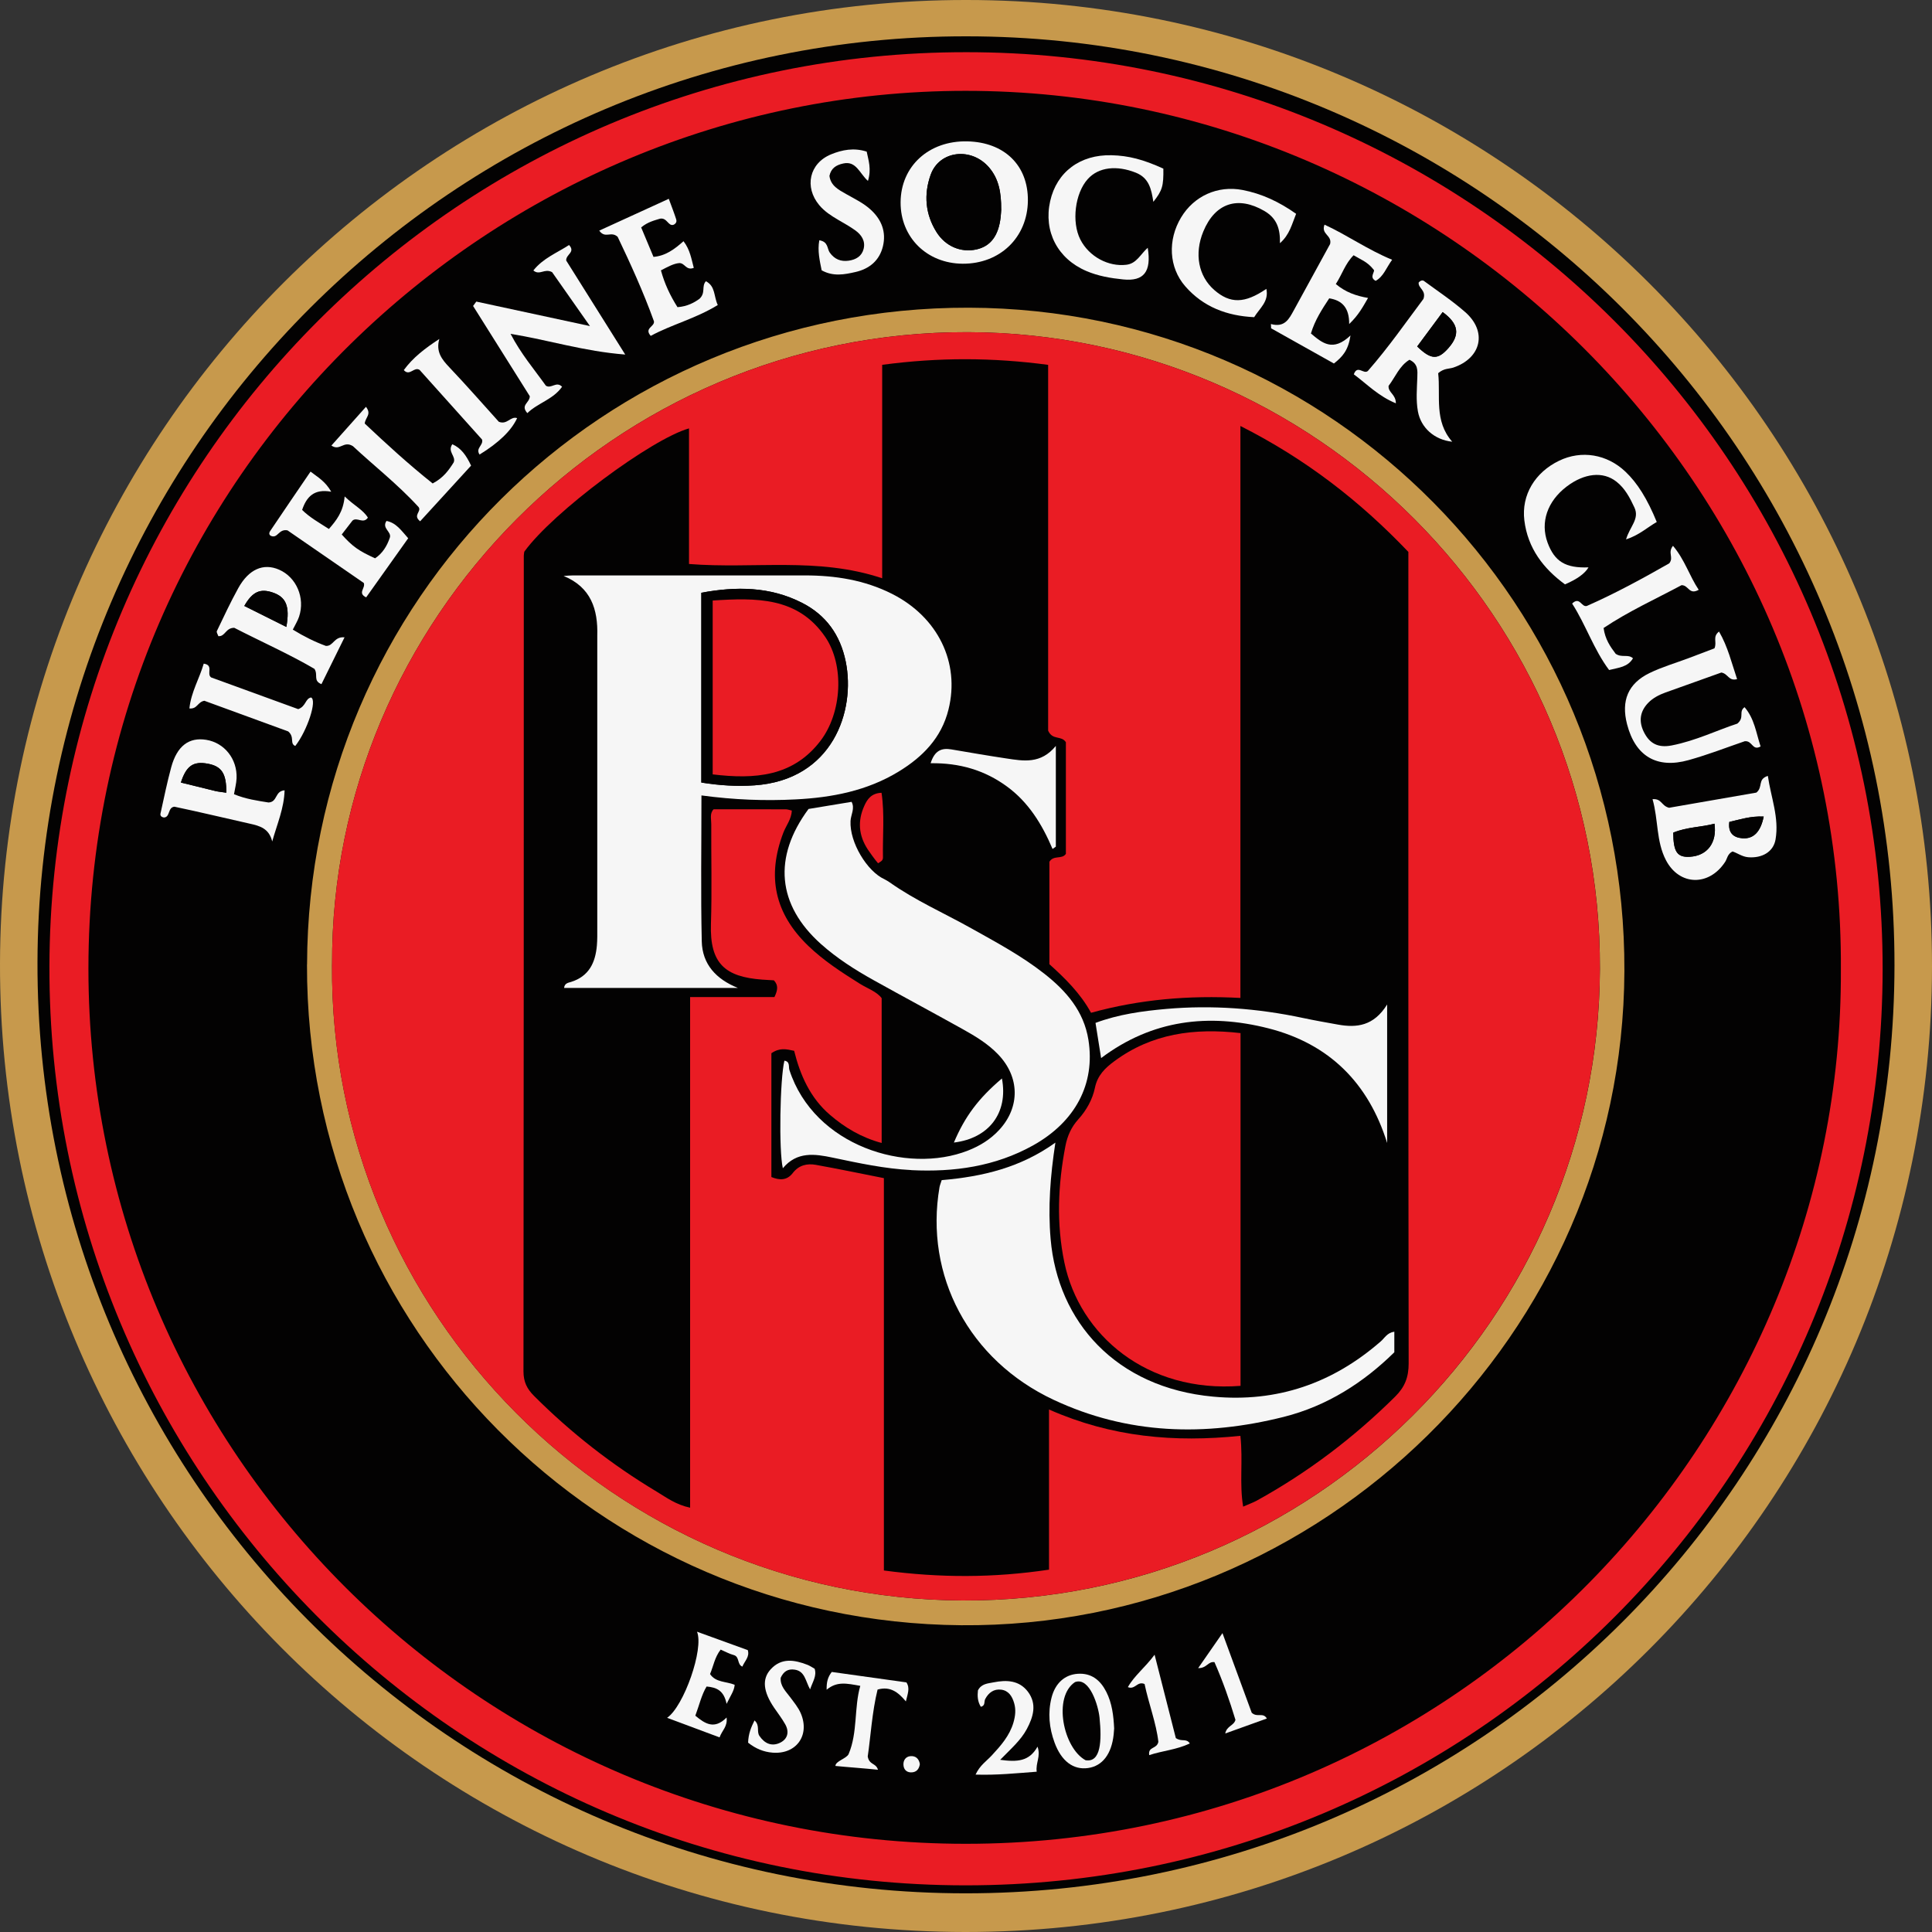 <svg width="60" height="60" viewBox="0 0 60 60" fill="none" xmlns="http://www.w3.org/2000/svg">
<rect x="0" y="0" width="60" height="60" fill="#333333" stroke="none"/>
<g clip-path="url(#clip0_1116_112)">
<path d="M43.736 17.753V17.14C42.231 15.562 40.558 14.26 38.52 13.229V30.992C36.916 30.907 35.399 31.034 33.88 31.453C33.547 30.841 33.058 30.368 32.587 29.944V26.763C32.721 26.545 32.979 26.699 33.099 26.517V23.05C32.956 22.83 32.685 23.001 32.548 22.69V11.331C30.828 11.101 29.153 11.095 27.394 11.33V17.959C25.397 17.29 23.415 17.675 21.396 17.515V13.304C20.232 13.631 17.17 15.899 16.279 17.134C16.274 17.175 16.264 17.216 16.264 17.257C16.263 25.702 16.264 34.147 16.254 42.591C16.254 42.913 16.364 43.133 16.581 43.35C17.728 44.498 18.998 45.489 20.387 46.322C20.691 46.505 20.988 46.73 21.43 46.823V30.964H24.049C24.153 30.747 24.173 30.597 24.031 30.445C23.916 30.438 23.793 30.432 23.669 30.423C22.52 30.338 22.036 29.93 22.076 28.694C22.11 27.661 22.081 26.625 22.086 25.59C22.086 25.432 22.034 25.258 22.161 25.132C22.916 25.132 23.657 25.132 24.399 25.134C24.457 25.134 24.513 25.156 24.588 25.173C24.577 25.439 24.411 25.637 24.325 25.861C23.808 27.217 24.055 28.37 25.097 29.373C25.577 29.836 26.133 30.195 26.694 30.547C26.937 30.699 27.221 30.79 27.378 30.999V35.497C26.74 35.323 26.234 35.018 25.775 34.625C25.156 34.094 24.846 33.384 24.661 32.634C24.409 32.579 24.21 32.533 23.953 32.709V36.554C24.202 36.655 24.433 36.669 24.617 36.43C24.804 36.186 25.061 36.125 25.338 36.176C26.023 36.299 26.704 36.441 27.448 36.588V48.773C29.187 49.005 30.847 49.006 32.576 48.747V43.773C34.519 44.633 36.472 44.802 38.518 44.591C38.604 45.372 38.483 46.071 38.604 46.793C38.796 46.71 38.913 46.669 39.021 46.611C40.608 45.736 42.036 44.654 43.324 43.378C43.627 43.077 43.745 42.773 43.745 42.346C43.732 34.15 43.736 25.953 43.736 17.757V17.753ZM36.211 31.333C37.64 31.206 39.057 31.313 40.46 31.612C40.823 31.689 41.189 31.754 41.554 31.818C42.134 31.923 42.664 31.863 43.079 31.194V35.496C42.501 33.639 41.286 32.415 39.384 31.933C37.536 31.465 35.785 31.665 34.198 32.857C34.135 32.465 34.081 32.124 34.023 31.765C34.742 31.496 35.476 31.398 36.212 31.332L36.211 31.333ZM34.002 33.782C34.081 33.397 34.321 33.166 34.604 32.958C35.767 32.097 37.081 31.918 38.526 32.084V43.039C35.617 43.265 33.523 41.459 33.056 39.212C32.803 38.002 32.856 36.789 33.089 35.583C33.149 35.276 33.271 35 33.489 34.76C33.741 34.481 33.929 34.144 34.004 33.782H34.002ZM31.252 23.554C31.784 23.634 32.323 23.736 32.79 23.165V26.294C32.756 26.317 32.721 26.341 32.688 26.365C32.362 25.597 31.939 24.911 31.267 24.422C30.577 23.919 29.799 23.69 28.901 23.703C29.024 23.309 29.24 23.221 29.542 23.272C30.112 23.369 30.682 23.468 31.252 23.553V23.554ZM21.784 24.703C21.784 26.265 21.76 27.75 21.794 29.234C21.81 29.943 22.237 30.409 22.915 30.682C22.026 30.682 21.138 30.682 20.25 30.682C19.362 30.682 18.432 30.682 17.519 30.682C17.53 30.534 17.654 30.519 17.736 30.494C18.295 30.318 18.491 29.892 18.537 29.361C18.553 29.175 18.549 28.989 18.549 28.802C18.549 25.845 18.549 22.889 18.549 19.931C18.549 19.869 18.548 19.807 18.549 19.745C18.573 18.921 18.354 18.237 17.504 17.887C17.602 17.88 17.701 17.87 17.799 17.87C20.198 17.87 22.596 17.87 24.995 17.87C25.937 17.87 26.848 18.012 27.699 18.441C29.124 19.159 29.82 20.575 29.456 22.035C29.239 22.915 28.652 23.509 27.907 23.963C26.928 24.56 25.838 24.769 24.71 24.826C23.759 24.875 22.811 24.841 21.785 24.703H21.784ZM29.624 35.483C29.964 34.679 30.382 34.115 31.116 33.493C31.318 34.567 30.706 35.353 29.624 35.483ZM43.302 41.997C42.354 42.929 41.223 43.662 39.867 44.003C37.426 44.616 35.022 44.554 32.718 43.472C30.091 42.238 28.708 39.611 29.177 36.871C29.187 36.813 29.212 36.757 29.245 36.65C30.512 36.542 31.689 36.264 32.776 35.485C32.617 36.526 32.543 37.496 32.628 38.479C32.849 41.041 34.648 43.095 37.676 43.374C39.658 43.559 41.386 42.962 42.881 41.658C43.001 41.555 43.078 41.388 43.302 41.357V41.997Z" fill="#030202"/>
<path d="M30.02 -3.89844e-05C46.509 0.002 60.016 13.394 60 30.02C59.984 46.555 46.632 60.006 29.979 60C13.291 59.992 -0.039 46.43 -0 29.918C0.038 13.43 13.468 -0.02 30.02 -3.89844e-05Z" fill="#C7994C"/>
<path d="M30.019 1.128C45.869 1.131 58.851 14.003 58.835 29.983C58.82 45.876 45.986 58.805 29.979 58.799C13.941 58.792 1.127 45.756 1.164 29.884C1.201 14.036 14.11 1.108 30.019 1.128Z" fill="#030202"/>
<path d="M10.172 50.707C9.786 50.432 9.455 50.103 9.181 49.715C9.214 49.676 9.246 49.639 9.277 49.6C9.61 49.937 9.945 50.275 10.278 50.613L10.171 50.707H10.172Z" fill="#030202"/>
<path d="M7.888 48.27C7.576 47.954 7.29 47.617 7.076 47.225C7.11 47.191 7.144 47.158 7.179 47.124C7.48 47.451 7.765 47.792 7.991 48.178C7.956 48.209 7.923 48.24 7.888 48.27Z" fill="#030202"/>
<path d="M11.544 51.947C11.228 51.768 10.973 51.519 10.741 51.246C10.776 51.215 10.81 51.184 10.845 51.153C11.154 51.333 11.398 51.59 11.646 51.84C11.613 51.876 11.579 51.911 11.546 51.947H11.544Z" fill="#030202"/>
<path d="M8.756 49.273C8.5 49.027 8.238 48.787 8.066 48.469C8.1 48.434 8.136 48.399 8.171 48.364C8.419 48.617 8.681 48.858 8.86 49.169C8.825 49.204 8.791 49.238 8.755 49.273H8.756Z" fill="#030202"/>
<path d="M12.162 52.447C11.915 52.331 11.713 52.16 11.544 51.947C11.578 51.911 11.611 51.876 11.645 51.84C11.874 51.98 12.077 52.149 12.263 52.339L12.162 52.447Z" fill="#030202"/>
<path d="M10.631 51.142C10.497 51.065 10.371 50.978 10.298 50.834L10.394 50.718C10.517 50.808 10.649 50.889 10.715 51.036C10.687 51.072 10.659 51.106 10.631 51.142Z" fill="#030202"/>
<path d="M8.066 48.47C7.97 48.436 7.934 48.348 7.888 48.27C7.923 48.239 7.956 48.208 7.991 48.178C8.051 48.24 8.112 48.303 8.171 48.365C8.136 48.4 8.1 48.435 8.066 48.47Z" fill="#030202"/>
<path d="M8.941 49.456C8.879 49.395 8.818 49.334 8.756 49.273C8.791 49.239 8.826 49.204 8.862 49.169C8.925 49.233 8.987 49.299 9.051 49.364C9.015 49.395 8.978 49.425 8.942 49.456H8.941Z" fill="#030202"/>
<path d="M9.057 49.59C8.992 49.568 8.955 49.523 8.941 49.456C8.977 49.425 9.013 49.395 9.049 49.364C9.087 49.403 9.125 49.442 9.163 49.481C9.128 49.517 9.092 49.553 9.057 49.589V49.59Z" fill="#030202"/>
<path d="M9.181 49.716C9.14 49.674 9.098 49.633 9.057 49.59C9.092 49.554 9.128 49.518 9.163 49.482C9.201 49.522 9.24 49.562 9.278 49.602C9.246 49.64 9.214 49.678 9.182 49.716H9.181Z" fill="#030202"/>
<path d="M10.298 50.834C10.256 50.792 10.215 50.749 10.172 50.707C10.209 50.676 10.243 50.644 10.279 50.613C10.318 50.648 10.355 50.684 10.394 50.718L10.298 50.834Z" fill="#030202"/>
<path d="M10.741 51.246C10.705 51.211 10.668 51.177 10.631 51.142C10.659 51.106 10.687 51.072 10.715 51.036C10.779 51.05 10.825 51.087 10.844 51.153C10.809 51.184 10.774 51.215 10.74 51.246H10.741Z" fill="#030202"/>
<path d="M30.019 1.621C14.314 1.601 1.571 14.363 1.535 30.008C1.497 45.675 14.147 58.545 29.98 58.551C45.782 58.557 58.452 45.794 58.467 30.105C58.481 14.33 45.666 1.622 30.02 1.621H30.019ZM29.99 57.261C14.951 57.26 2.746 45.081 2.746 30.083C2.746 14.743 15.332 2.821 29.985 2.821C44.909 2.821 57.261 15.096 57.17 30.109C57.236 44.752 45.258 57.264 29.99 57.261Z" fill="#EA1C24"/>
<path d="M9.536 29.955C9.567 18.624 18.734 9.525 30.091 9.556C41.384 9.588 50.492 18.804 50.447 30.16C50.401 41.442 41.048 50.563 29.853 50.473C18.611 50.384 9.505 41.237 9.534 29.955H9.536ZM10.312 29.956C10.227 40.791 19.104 49.656 29.891 49.704C40.796 49.751 49.644 40.906 49.687 30.101C49.73 19.166 40.82 10.347 30.061 10.316C19.068 10.284 10.274 19.274 10.313 29.956H10.312Z" fill="#C7994C"/>
<path d="M18.321 10.126C17.855 9.462 17.477 8.923 17.146 8.452C16.905 8.324 16.762 8.566 16.564 8.4C16.86 8.022 17.297 7.854 17.673 7.609C17.881 7.838 17.571 7.897 17.584 8.091C18.151 8.994 18.739 9.931 19.417 11.011C18.13 10.911 17.043 10.56 15.856 10.368C16.18 10.993 16.59 11.469 16.952 11.977C17.117 12.087 17.278 11.826 17.456 12.011C17.177 12.408 16.698 12.516 16.377 12.83C16.152 12.574 16.453 12.514 16.453 12.304C15.885 11.4 15.288 10.451 14.692 9.502C14.726 9.457 14.758 9.411 14.792 9.366C15.925 9.61 17.056 9.854 18.323 10.127L18.321 10.126Z" fill="#F6F6F6"/>
<path d="M31.922 6.233C31.91 7.373 31.056 8.197 29.895 8.19C28.785 8.182 27.964 7.371 27.969 6.284C27.974 5.161 28.846 4.364 30.04 4.39C31.195 4.416 31.933 5.138 31.922 6.233ZM31.093 6.499C31.097 5.986 31.02 5.562 30.725 5.211C30.177 4.559 29.174 4.669 28.903 5.429C28.685 6.039 28.734 6.655 29.09 7.216C29.367 7.655 29.847 7.85 30.318 7.748C30.764 7.651 31.011 7.324 31.077 6.741C31.088 6.638 31.092 6.534 31.095 6.501L31.093 6.499Z" fill="#F6F6F6"/>
<path d="M44.664 11.589C44.742 12.305 44.531 13.07 45.1 13.718C44.54 13.659 44.125 13.279 44.034 12.774C43.971 12.426 44.004 12.072 44.016 11.722C44.022 11.513 44.048 11.301 43.772 11.173C43.46 11.36 43.329 11.717 43.124 11.983C43.104 12.191 43.349 12.24 43.35 12.525C42.803 12.301 42.446 11.922 42.044 11.625C42.155 11.315 42.352 11.638 42.481 11.52C43.12 10.791 43.672 9.995 44.206 9.283C44.3 9.012 44.037 8.951 44.058 8.774C44.1 8.721 44.173 8.691 44.22 8.724C44.652 9.042 45.103 9.341 45.504 9.693C46.193 10.296 46.006 11.12 45.136 11.415C45.002 11.46 44.845 11.432 44.665 11.589H44.664ZM44.012 10.759C44.443 11.176 44.654 11.183 44.982 10.81C45.349 10.393 45.304 10.059 44.804 9.692C44.539 10.048 44.276 10.405 44.013 10.759H44.012Z" fill="#F6F6F6"/>
<path d="M53.244 20.134C53.332 19.936 53.172 19.782 53.386 19.613C53.662 20.088 53.779 20.596 53.947 21.091C53.681 21.162 53.672 20.922 53.458 20.886C52.917 21.079 52.316 21.292 51.718 21.508C51.523 21.579 51.336 21.675 51.191 21.823C50.932 22.088 50.885 22.395 51.051 22.732C51.227 23.086 51.485 23.234 51.918 23.15C52.668 23.004 53.355 22.666 53.954 22.473C54.191 22.277 53.982 22.105 54.179 21.962C54.487 22.319 54.54 22.768 54.677 23.182C54.417 23.329 54.426 22.992 54.183 23.02C53.65 23.202 53.054 23.435 52.441 23.606C51.448 23.884 50.785 23.479 50.53 22.493C50.341 21.763 50.559 21.227 51.23 20.901C51.617 20.713 52.036 20.592 52.442 20.439C52.711 20.338 52.979 20.236 53.244 20.135V20.134Z" fill="#F6F6F6"/>
<path d="M54.546 24.615C54.763 24.438 54.571 24.201 54.902 24.096C54.998 24.764 55.258 25.392 55.141 26.071C55.074 26.462 54.714 26.657 54.291 26.622C54.102 26.606 53.952 26.489 53.805 26.443C53.645 26.523 53.643 26.664 53.577 26.765C53.08 27.529 52.156 27.516 51.737 26.713C51.431 26.126 51.503 25.457 51.321 24.819C51.611 24.796 51.59 25.026 51.835 25.086C52.686 24.938 53.636 24.773 54.546 24.615ZM51.965 25.858C51.967 26.463 52.092 26.631 52.483 26.607C53.018 26.575 53.329 26.176 53.245 25.58C52.832 25.691 52.397 25.681 51.965 25.857V25.858ZM54.773 25.359C54.362 25.339 54.036 25.452 53.706 25.525C53.662 25.858 53.826 26.01 54.11 26.033C54.457 26.06 54.678 25.834 54.773 25.359Z" fill="#F6F6F6"/>
<path d="M39.75 7.552C39.76 7.113 39.658 6.782 39.27 6.554C38.447 6.073 37.736 6.3 37.369 7.191C37.086 7.88 37.216 8.575 37.711 9.007C38.204 9.436 38.654 9.431 39.328 8.971C39.411 9.364 39.125 9.565 38.949 9.85C38.1 9.81 37.368 9.532 36.809 8.891C36.296 8.303 36.26 7.451 36.68 6.753C37.079 6.089 37.813 5.752 38.588 5.9C39.181 6.014 39.72 6.264 40.252 6.64C40.123 6.955 40.052 7.289 39.75 7.552Z" fill="#F6F6F6"/>
<path d="M51.452 16.211C51.15 16.384 50.917 16.612 50.499 16.752C50.611 16.356 50.926 16.118 50.758 15.76C50.616 15.455 50.464 15.164 50.198 14.957C49.783 14.631 49.206 14.693 48.657 15.108C48.054 15.566 47.83 16.22 48.061 16.851C48.278 17.44 48.62 17.648 49.333 17.62C49.221 17.812 48.977 17.988 48.602 18.148C47.937 17.662 47.445 17.029 47.34 16.16C47.244 15.367 47.675 14.668 48.418 14.309C49.112 13.973 49.905 14.103 50.48 14.649C50.847 14.996 51.158 15.49 51.453 16.213L51.452 16.211Z" fill="#F6F6F6"/>
<path d="M20.77 6.175C20.859 6.416 20.933 6.605 20.995 6.797C21.013 6.849 21.026 6.92 20.927 6.977C20.754 7.047 20.722 6.752 20.5 6.791C20.332 6.843 20.114 6.892 19.912 7.063C20.037 7.36 20.162 7.661 20.295 7.978C20.671 7.946 20.946 7.741 21.227 7.491C21.43 7.753 21.472 8.042 21.546 8.319C21.306 8.409 21.275 8.172 21.101 8.17C20.921 8.183 20.743 8.285 20.526 8.396C20.636 8.805 20.813 9.182 21.04 9.539C21.35 9.519 21.575 9.386 21.717 9.285C21.928 9.094 21.776 8.894 21.922 8.734C22.224 8.89 22.162 9.2 22.291 9.473C21.602 9.896 20.859 10.078 20.209 10.431C19.994 10.188 20.337 10.146 20.309 9.978C19.977 9.055 19.566 8.16 19.182 7.355C18.973 7.164 18.799 7.426 18.61 7.162C19.32 6.838 20.012 6.521 20.77 6.174V6.175Z" fill="#F6F6F6"/>
<path d="M35.818 6.268C35.757 5.871 35.683 5.527 35.275 5.363C34.689 5.129 34.119 5.184 33.78 5.563C33.384 6.003 33.275 6.895 33.55 7.437C33.822 7.973 34.43 8.292 34.984 8.222C35.302 8.182 35.42 7.892 35.644 7.695C35.765 8.44 35.52 8.743 34.882 8.678C34.491 8.639 34.102 8.573 33.737 8.416C32.841 8.032 32.404 7.184 32.614 6.246C32.817 5.34 33.546 4.796 34.523 4.821C35.047 4.834 35.505 4.952 36.129 5.237C36.137 5.776 36.098 5.914 35.819 6.267L35.818 6.268Z" fill="#F6F6F6"/>
<path d="M41.281 9.264C41.06 9.6 40.835 9.941 40.712 10.357C41.064 10.652 41.391 10.938 41.941 10.418C41.871 10.883 41.695 11.076 41.426 11.289C40.778 10.926 40.128 10.561 39.476 10.196C39.474 10.151 39.471 10.107 39.47 10.063C39.901 10.183 40.037 9.897 40.182 9.634C40.571 8.928 40.955 8.222 41.308 7.577C41.373 7.3 41.018 7.281 41.134 6.977C41.842 7.302 42.47 7.754 43.234 8.067C43.049 8.319 42.967 8.589 42.722 8.722C42.496 8.604 42.737 8.422 42.653 8.367C42.463 8.124 42.243 8.054 42.037 7.927C41.777 8.187 41.68 8.522 41.485 8.821C41.789 9.076 42.11 9.187 42.486 9.253C42.323 9.535 42.192 9.784 41.9 10.064C41.904 9.575 41.697 9.33 41.281 9.265V9.264Z" fill="#F6F6F6"/>
<path d="M10.704 15.417C11.009 15.711 11.276 15.831 11.425 16.076C11.281 16.285 11.089 16.045 10.947 16.167C10.835 16.311 10.723 16.456 10.613 16.599C10.947 16.971 11.136 17.106 11.649 17.339C11.88 17.184 12.017 16.96 12.105 16.703C12.174 16.51 11.845 16.412 12.003 16.178C12.307 16.238 12.461 16.475 12.677 16.716C12.23 17.346 11.797 17.954 11.371 18.552C11.093 18.415 11.358 18.267 11.298 18.105C10.486 17.546 9.674 16.985 8.929 16.471C8.656 16.418 8.63 16.719 8.43 16.648C8.344 16.62 8.357 16.543 8.385 16.5C8.798 15.886 9.215 15.275 9.644 14.646C9.863 14.817 10.097 14.939 10.287 15.271C9.751 15.172 9.518 15.433 9.383 15.836C9.614 16.066 9.9 16.226 10.215 16.428C10.442 16.164 10.659 15.905 10.704 15.417Z" fill="#F6F6F6"/>
<path d="M9.093 19.553C9.436 19.765 9.783 19.936 10.12 20.059C10.359 20.073 10.368 19.762 10.7 19.793C10.446 20.308 10.215 20.778 9.983 21.247C9.714 21.138 9.889 20.96 9.765 20.772C8.983 20.313 8.081 19.913 7.275 19.497C7.001 19.498 6.997 19.774 6.781 19.756C6.765 19.705 6.716 19.635 6.735 19.598C6.949 19.151 7.159 18.701 7.398 18.268C7.724 17.676 8.18 17.48 8.666 17.691C9.204 17.924 9.482 18.568 9.288 19.151C9.243 19.285 9.165 19.408 9.093 19.554V19.553ZM8.893 19.47C9.008 18.822 8.883 18.543 8.469 18.401C8.079 18.268 7.838 18.377 7.587 18.818C8.003 19.026 8.418 19.232 8.893 19.47Z" fill="#F6F6F6"/>
<path d="M7.268 24.665C7.628 24.816 8.012 24.87 8.339 24.922C8.628 24.907 8.527 24.569 8.838 24.544C8.824 25.096 8.608 25.585 8.454 26.133C8.357 25.729 8.069 25.648 7.758 25.58C6.977 25.406 6.199 25.216 5.416 25.053C5.205 25.076 5.288 25.381 5.092 25.388C5.011 25.377 4.969 25.33 4.984 25.265C5.091 24.784 5.189 24.3 5.318 23.825C5.499 23.165 5.868 22.889 6.405 22.976C6.969 23.067 7.372 23.571 7.347 24.171C7.34 24.333 7.296 24.493 7.267 24.665H7.268ZM7.028 24.617C7.035 24.018 6.882 23.798 6.452 23.718C6.003 23.635 5.785 23.783 5.618 24.303C5.975 24.391 6.328 24.48 6.684 24.565C6.782 24.589 6.883 24.596 7.028 24.619V24.617Z" fill="#F6F6F6"/>
<path d="M25.518 8.399C25.458 8.098 25.384 7.792 25.444 7.462C25.729 7.507 25.682 7.724 25.77 7.846C25.918 8.053 26.116 8.132 26.363 8.095C26.584 8.062 26.763 7.956 26.82 7.732C26.883 7.481 26.751 7.289 26.556 7.15C26.389 7.031 26.208 6.931 26.03 6.827C25.816 6.701 25.607 6.567 25.445 6.374C24.972 5.809 25.132 5.072 25.81 4.793C26.152 4.653 26.519 4.58 26.916 4.709C26.971 4.983 27.069 5.247 26.955 5.619C26.693 5.385 26.59 4.988 26.188 5.077C25.965 5.125 25.809 5.226 25.759 5.462C25.799 5.771 26.045 5.894 26.277 6.026C26.546 6.179 26.827 6.31 27.056 6.526C27.383 6.833 27.524 7.207 27.421 7.645C27.315 8.091 26.999 8.35 26.566 8.448C26.228 8.525 25.878 8.595 25.518 8.395V8.399Z" fill="#F6F6F6"/>
<path d="M13.437 15.014C13.773 14.837 13.937 14.602 14.09 14.36C14.169 14.167 13.884 14.026 14.048 13.796C14.32 13.917 14.477 14.136 14.63 14.46C14.105 15.034 13.575 15.613 13.048 16.189C12.808 15.999 13.1 15.889 13.001 15.749C12.35 15.037 11.583 14.439 10.962 13.857C10.669 13.671 10.559 14.021 10.292 13.837C10.653 13.432 11.003 13.04 11.365 12.634C11.549 12.87 11.347 12.957 11.327 13.153C11.986 13.774 12.681 14.413 13.438 15.015L13.437 15.014Z" fill="#F6F6F6"/>
<path d="M50.175 20.304C50.373 20.437 50.559 20.304 50.714 20.444C50.551 20.718 50.279 20.731 49.972 20.808C49.494 20.169 49.247 19.399 48.824 18.744C49.063 18.512 49.112 18.865 49.28 18.819C50.177 18.425 51.043 17.949 51.84 17.495C51.99 17.305 51.781 17.172 51.956 16.951C52.321 17.379 52.467 17.888 52.755 18.317C52.453 18.487 52.443 18.17 52.222 18.173C51.441 18.592 50.581 18.981 49.801 19.503C49.847 19.849 50.008 20.083 50.176 20.304H50.175Z" fill="#F6F6F6"/>
<path d="M9.261 22.023C9.506 21.936 9.478 21.695 9.66 21.661C9.855 21.744 9.543 22.691 9.17 23.167C8.988 23.09 9.161 22.896 8.951 22.715C8.14 22.419 7.216 22.081 6.347 21.763C6.134 21.799 6.129 22.028 5.882 22.001C5.934 21.494 6.195 21.069 6.327 20.61C6.646 20.655 6.405 20.924 6.556 21.038C7.462 21.368 8.368 21.697 9.262 22.023H9.261Z" fill="#F6F6F6"/>
<path d="M14.894 14.117C14.758 13.917 15.019 13.831 14.971 13.651C14.324 12.929 13.677 12.209 13.031 11.488C12.858 11.376 12.725 11.698 12.54 11.494C12.824 11.104 13.202 10.816 13.644 10.527C13.53 10.922 13.722 11.162 13.956 11.408C14.496 11.977 15.011 12.567 15.491 13.098C15.751 13.204 15.855 12.916 16.06 12.985C15.882 13.372 15.491 13.749 14.894 14.116V14.117Z" fill="#F6F6F6"/>
<path d="M34.601 53.68C34.596 53.742 34.593 53.804 34.586 53.865C34.522 54.472 34.237 54.845 33.79 54.908C33.336 54.972 32.963 54.697 32.75 54.117C32.583 53.662 32.536 53.192 32.658 52.717C32.771 52.276 33.066 52.008 33.47 51.981C33.897 51.952 34.174 52.182 34.355 52.538C34.537 52.894 34.582 53.285 34.601 53.681V53.68ZM33.39 52.236C32.689 52.695 33.021 54.289 33.712 54.665C34.191 54.747 34.219 54.062 34.147 53.341C34.111 52.98 33.842 52.079 33.392 52.237L33.39 52.236Z" fill="#F6F6F6"/>
<path d="M22.347 53.956C21.763 53.737 21.248 53.545 20.718 53.348C21.239 52.992 21.866 51.2 21.646 50.674C22.184 50.869 22.702 51.057 23.223 51.246C23.288 51.455 23.125 51.585 23.055 51.758C22.885 51.692 22.975 51.449 22.786 51.399C22.652 51.364 22.526 51.292 22.381 51.23C22.196 51.466 22.158 51.737 22.051 51.989C22.229 52.256 22.55 52.213 22.816 52.323C22.801 52.508 22.696 52.645 22.565 52.915C22.482 52.507 22.265 52.404 21.944 52.376C21.785 52.638 21.718 52.953 21.594 53.282C21.898 53.535 22.186 53.722 22.565 53.339C22.599 53.624 22.427 53.732 22.347 53.955V53.956Z" fill="#F6F6F6"/>
<path d="M31.063 54.653C31.588 54.724 31.963 54.706 32.221 54.244C32.33 54.549 32.159 54.742 32.196 55.022C31.562 55.069 30.966 55.133 30.297 55.112C30.429 54.824 30.64 54.69 30.8 54.517C31.081 54.213 31.352 53.908 31.473 53.497C31.532 53.293 31.555 53.096 31.495 52.891C31.434 52.677 31.32 52.503 31.092 52.474C30.868 52.446 30.701 52.565 30.596 52.767C30.555 52.844 30.608 52.972 30.461 53.006C30.357 52.84 30.352 52.664 30.371 52.496C30.48 52.285 30.679 52.283 30.856 52.247C31.259 52.166 31.653 52.181 31.923 52.538C32.21 52.92 32.091 53.319 31.888 53.698C31.704 54.043 31.407 54.299 31.062 54.652L31.063 54.653Z" fill="#F6F6F6"/>
<path d="M23.233 54.119C23.242 53.843 23.325 53.645 23.432 53.43C23.607 53.58 23.49 53.772 23.585 53.911C23.749 54.151 23.968 54.244 24.223 54.124C24.464 54.009 24.518 53.784 24.385 53.548C24.284 53.369 24.157 53.205 24.041 53.035C23.703 52.537 23.658 52.145 23.932 51.844C24.266 51.477 24.669 51.545 25.075 51.702C25.151 51.732 25.219 51.779 25.299 51.824C25.371 52.042 25.245 52.213 25.158 52.465C25.014 52.207 25 51.902 24.684 51.853C24.463 51.818 24.332 51.916 24.245 52.105C24.225 52.361 24.402 52.523 24.535 52.702C24.658 52.869 24.791 53.024 24.873 53.218C25.157 53.897 24.725 54.49 23.99 54.43C23.717 54.407 23.473 54.311 23.233 54.12V54.119Z" fill="#F6F6F6"/>
<path d="M26.717 52.356C26.29 52.278 25.99 52.21 25.672 52.476C25.666 52.238 25.709 52.08 25.831 51.924C26.602 52.032 27.373 52.14 28.149 52.248C28.267 52.426 28.189 52.598 28.133 52.839C27.899 52.558 27.652 52.358 27.254 52.471C27.082 53.17 27.04 53.925 26.948 54.549C26.996 54.82 27.203 54.744 27.266 54.962C26.858 54.917 26.27 54.877 25.945 54.843C25.945 54.69 26.295 54.615 26.356 54.471C26.64 53.8 26.521 53.032 26.717 52.356Z" fill="#F6F6F6"/>
<path d="M36.516 53.977C36.699 54.105 36.84 53.974 36.951 54.144C36.542 54.341 36.105 54.369 35.689 54.507C35.651 54.229 35.923 54.33 35.974 54.095C35.911 53.522 35.673 52.907 35.546 52.299C35.319 52.197 35.252 52.488 35.027 52.395C35.232 52.033 35.553 51.798 35.857 51.389C36.1 52.346 36.312 53.177 36.516 53.976V53.977Z" fill="#F6F6F6"/>
<path d="M38.873 53.19C39.048 53.353 39.22 53.165 39.344 53.37C38.92 53.523 38.508 53.671 38.051 53.835C38.098 53.595 38.322 53.595 38.368 53.411C38.186 52.81 37.971 52.197 37.716 51.619C37.512 51.592 37.48 51.812 37.21 51.805C37.462 51.442 37.68 51.129 37.965 50.718C38.299 51.631 38.6 52.448 38.873 53.19Z" fill="#F6F6F6"/>
<path d="M28.567 54.785C28.545 54.946 28.453 55.048 28.285 55.043C28.144 55.038 28.062 54.944 28.057 54.803C28.052 54.662 28.132 54.555 28.266 54.54C28.427 54.522 28.539 54.61 28.567 54.785Z" fill="#F6F6F6"/>
<path d="M10.312 29.956C10.273 19.274 19.066 10.285 30.06 10.316C40.821 10.347 49.729 19.166 49.686 30.101C49.642 40.906 40.794 49.751 29.889 49.704C19.102 49.656 10.226 40.791 10.31 29.956H10.312ZM38.521 44.587C38.607 45.368 38.486 46.067 38.607 46.79C38.798 46.706 38.915 46.665 39.023 46.607C40.61 45.733 42.038 44.651 43.327 43.374C43.63 43.074 43.747 42.769 43.747 42.342C43.734 34.146 43.738 25.949 43.738 17.753V17.14C42.233 15.562 40.56 14.26 38.522 13.229V30.992C36.919 30.907 35.401 31.034 33.883 31.453C33.55 30.841 33.061 30.368 32.59 29.944V26.763C32.724 26.545 32.981 26.699 33.102 26.517V23.05C32.959 22.83 32.688 23.001 32.551 22.69V11.331C30.831 11.101 29.155 11.095 27.397 11.33V17.959C25.399 17.29 23.417 17.675 21.398 17.515V13.304C20.234 13.631 17.172 15.899 16.282 17.134C16.277 17.175 16.267 17.216 16.267 17.257C16.265 25.702 16.267 34.146 16.257 42.591C16.257 42.913 16.366 43.133 16.584 43.35C17.731 44.498 19 45.489 20.39 46.322C20.693 46.505 20.99 46.729 21.432 46.823V30.964H24.051C24.156 30.747 24.176 30.597 24.034 30.445C23.918 30.438 23.795 30.431 23.672 30.423C22.523 30.338 22.039 29.93 22.079 28.694C22.112 27.661 22.084 26.625 22.089 25.59C22.089 25.432 22.036 25.258 22.163 25.132C22.918 25.132 23.66 25.132 24.402 25.134C24.459 25.134 24.515 25.156 24.591 25.173C24.58 25.439 24.413 25.637 24.327 25.861C23.81 27.217 24.058 28.369 25.1 29.373C25.58 29.836 26.136 30.195 26.697 30.547C26.939 30.699 27.224 30.79 27.381 30.999V35.497C26.743 35.323 26.236 35.018 25.778 34.625C25.158 34.094 24.849 33.384 24.663 32.634C24.412 32.579 24.213 32.533 23.956 32.709V36.554C24.204 36.655 24.436 36.669 24.62 36.43C24.806 36.186 25.064 36.125 25.341 36.176C26.025 36.299 26.707 36.441 27.45 36.588V48.773C29.189 49.005 30.849 49.006 32.578 48.747V43.773C34.521 44.633 36.475 44.802 38.521 44.591V44.587Z" fill="#EA1C24"/>
<path d="M31.093 6.499C31.091 6.533 31.087 6.638 31.076 6.739C31.01 7.323 30.762 7.65 30.317 7.747C29.846 7.849 29.367 7.652 29.088 7.215C28.734 6.654 28.684 6.038 28.902 5.427C29.173 4.668 30.177 4.558 30.724 5.21C31.02 5.562 31.096 5.985 31.092 6.498L31.093 6.499Z" fill="#030202"/>
<path d="M44.012 10.759C44.274 10.406 44.539 10.049 44.803 9.692C45.303 10.059 45.348 10.393 44.981 10.81C44.652 11.183 44.442 11.176 44.011 10.759H44.012Z" fill="#030202"/>
<path d="M51.965 25.859C52.397 25.681 52.831 25.692 53.245 25.581C53.329 26.176 53.018 26.576 52.483 26.608C52.092 26.632 51.968 26.464 51.965 25.86V25.859Z" fill="#030202"/>
<path d="M54.773 25.359C54.678 25.835 54.457 26.06 54.11 26.033C53.826 26.01 53.662 25.859 53.706 25.525C54.038 25.452 54.362 25.339 54.773 25.359Z" fill="#030202"/>
<path d="M8.893 19.47C8.418 19.232 8.003 19.026 7.587 18.818C7.838 18.377 8.081 18.27 8.469 18.401C8.883 18.542 9.007 18.822 8.893 19.47Z" fill="#030202"/>
<path d="M7.028 24.617C6.884 24.596 6.782 24.587 6.684 24.564C6.328 24.479 5.974 24.39 5.618 24.302C5.785 23.782 6.003 23.634 6.452 23.717C6.882 23.797 7.033 24.017 7.028 24.616V24.617Z" fill="#030202"/>
<path d="M21.784 24.703C21.784 26.265 21.76 27.75 21.794 29.234C21.81 29.943 22.237 30.409 22.915 30.681C22.026 30.681 21.138 30.681 20.25 30.681C19.362 30.681 18.432 30.681 17.519 30.681C17.53 30.534 17.654 30.519 17.736 30.494C18.295 30.318 18.491 29.892 18.537 29.361C18.553 29.175 18.549 28.989 18.549 28.802C18.549 25.845 18.549 22.889 18.549 19.931C18.549 19.869 18.548 19.807 18.549 19.745C18.573 18.921 18.354 18.237 17.504 17.887C17.602 17.88 17.701 17.87 17.799 17.87C20.198 17.87 22.596 17.87 24.995 17.87C25.937 17.87 26.848 18.012 27.699 18.441C29.124 19.159 29.82 20.575 29.456 22.035C29.239 22.915 28.652 23.509 27.907 23.963C26.928 24.56 25.838 24.769 24.71 24.826C23.759 24.875 22.811 24.841 21.785 24.703H21.784ZM21.78 24.302C22.363 24.395 22.893 24.426 23.432 24.389C25.861 24.221 26.578 22.075 26.265 20.544C26.097 19.722 25.657 19.102 24.909 18.721C23.911 18.212 22.862 18.207 21.781 18.408V24.3L21.78 24.302Z" fill="#F6F6F6"/>
<path d="M27.421 26.632C27.423 26.734 27.337 26.764 27.269 26.809C27.162 26.689 26.984 26.433 26.95 26.381C26.664 25.943 26.631 25.497 26.84 25.03C26.933 24.821 27.059 24.634 27.377 24.621C27.477 25.293 27.407 25.964 27.421 26.633V26.632Z" fill="#EA1C24"/>
<path d="M28.305 36.338C27.477 36.297 26.668 36.121 25.858 35.951C25.306 35.835 24.749 35.753 24.312 36.281C24.184 35.743 24.222 33.515 24.36 32.941C24.543 32.966 24.484 33.13 24.516 33.23C25.281 35.588 28.16 36.48 30.063 35.731C30.432 35.587 30.765 35.381 31.036 35.085C31.684 34.379 31.67 33.447 31 32.748C30.682 32.415 30.291 32.18 29.894 31.959C28.974 31.446 28.046 30.95 27.127 30.438C26.549 30.116 25.991 29.76 25.495 29.317C24.137 28.103 23.999 26.623 25.11 25.123C25.544 25.051 25.989 24.978 26.447 24.902C26.556 25.106 26.424 25.3 26.414 25.497C26.381 26.163 26.932 27.064 27.465 27.304C27.523 27.336 27.581 27.367 27.631 27.403C28.425 27.965 29.318 28.356 30.165 28.83C30.94 29.264 31.725 29.684 32.425 30.234C33.106 30.767 33.66 31.399 33.802 32.295C34.019 33.658 33.4 34.837 32.08 35.573C30.904 36.227 29.627 36.405 28.305 36.34V36.338Z" fill="#F6F6F6"/>
<path d="M38.526 32.084V43.039C35.617 43.265 33.523 41.459 33.056 39.212C32.803 38.002 32.856 36.789 33.089 35.583C33.149 35.276 33.271 35 33.489 34.76C33.741 34.481 33.929 34.144 34.004 33.782C34.082 33.397 34.322 33.166 34.605 32.958C35.768 32.097 37.082 31.918 38.527 32.084H38.526Z" fill="#EA1C24"/>
<path d="M29.245 36.65C30.512 36.542 31.689 36.264 32.776 35.485C32.617 36.526 32.543 37.496 32.628 38.479C32.849 41.041 34.648 43.095 37.676 43.374C39.658 43.559 41.386 42.962 42.881 41.658C43.001 41.555 43.078 41.388 43.302 41.357V41.996C42.354 42.929 41.223 43.662 39.867 44.003C37.426 44.616 35.022 44.553 32.718 43.471C30.091 42.238 28.708 39.611 29.177 36.871C29.187 36.813 29.212 36.757 29.245 36.65Z" fill="#F6F6F6"/>
<path d="M34.196 32.859C34.134 32.468 34.079 32.127 34.022 31.767C34.741 31.499 35.475 31.4 36.211 31.334C37.64 31.208 39.057 31.315 40.46 31.613C40.823 31.69 41.189 31.755 41.554 31.82C42.134 31.924 42.664 31.864 43.079 31.195V35.497C42.501 33.64 41.286 32.416 39.384 31.934C37.536 31.466 35.785 31.666 34.198 32.858L34.196 32.859Z" fill="#F6F6F6"/>
<path d="M28.901 23.704C29.024 23.31 29.24 23.222 29.542 23.273C30.112 23.37 30.682 23.469 31.252 23.554C31.784 23.634 32.323 23.736 32.79 23.165V26.294C32.756 26.317 32.721 26.341 32.688 26.365C32.362 25.597 31.939 24.911 31.267 24.422C30.577 23.918 29.799 23.69 28.901 23.703V23.704Z" fill="#F6F6F6"/>
<path d="M31.116 33.493C31.318 34.567 30.706 35.353 29.624 35.483C29.964 34.679 30.382 34.115 31.116 33.493Z" fill="#F6F6F6"/>
<path d="M21.78 24.302V18.409C22.861 18.207 23.91 18.214 24.908 18.722C25.656 19.103 26.096 19.724 26.264 20.546C26.577 22.076 25.86 24.222 23.431 24.39C22.892 24.427 22.362 24.396 21.779 24.303L21.78 24.302ZM22.133 18.65V24.049C23.443 24.207 24.631 24.119 25.48 23.008C26.151 22.13 26.228 20.66 25.63 19.783C24.78 18.536 23.485 18.562 22.133 18.65Z" fill="#030202"/>
<path d="M22.133 18.65C23.485 18.562 24.78 18.536 25.63 19.783C26.227 20.66 26.151 22.13 25.48 23.008C24.632 24.119 23.443 24.207 22.133 24.049V18.65Z" fill="#EA1C24"/>
</g>
<defs>
<clipPath id="clip0_1116_112">
<rect width="60" height="60" fill="white"/>
</clipPath>
</defs>
</svg>
